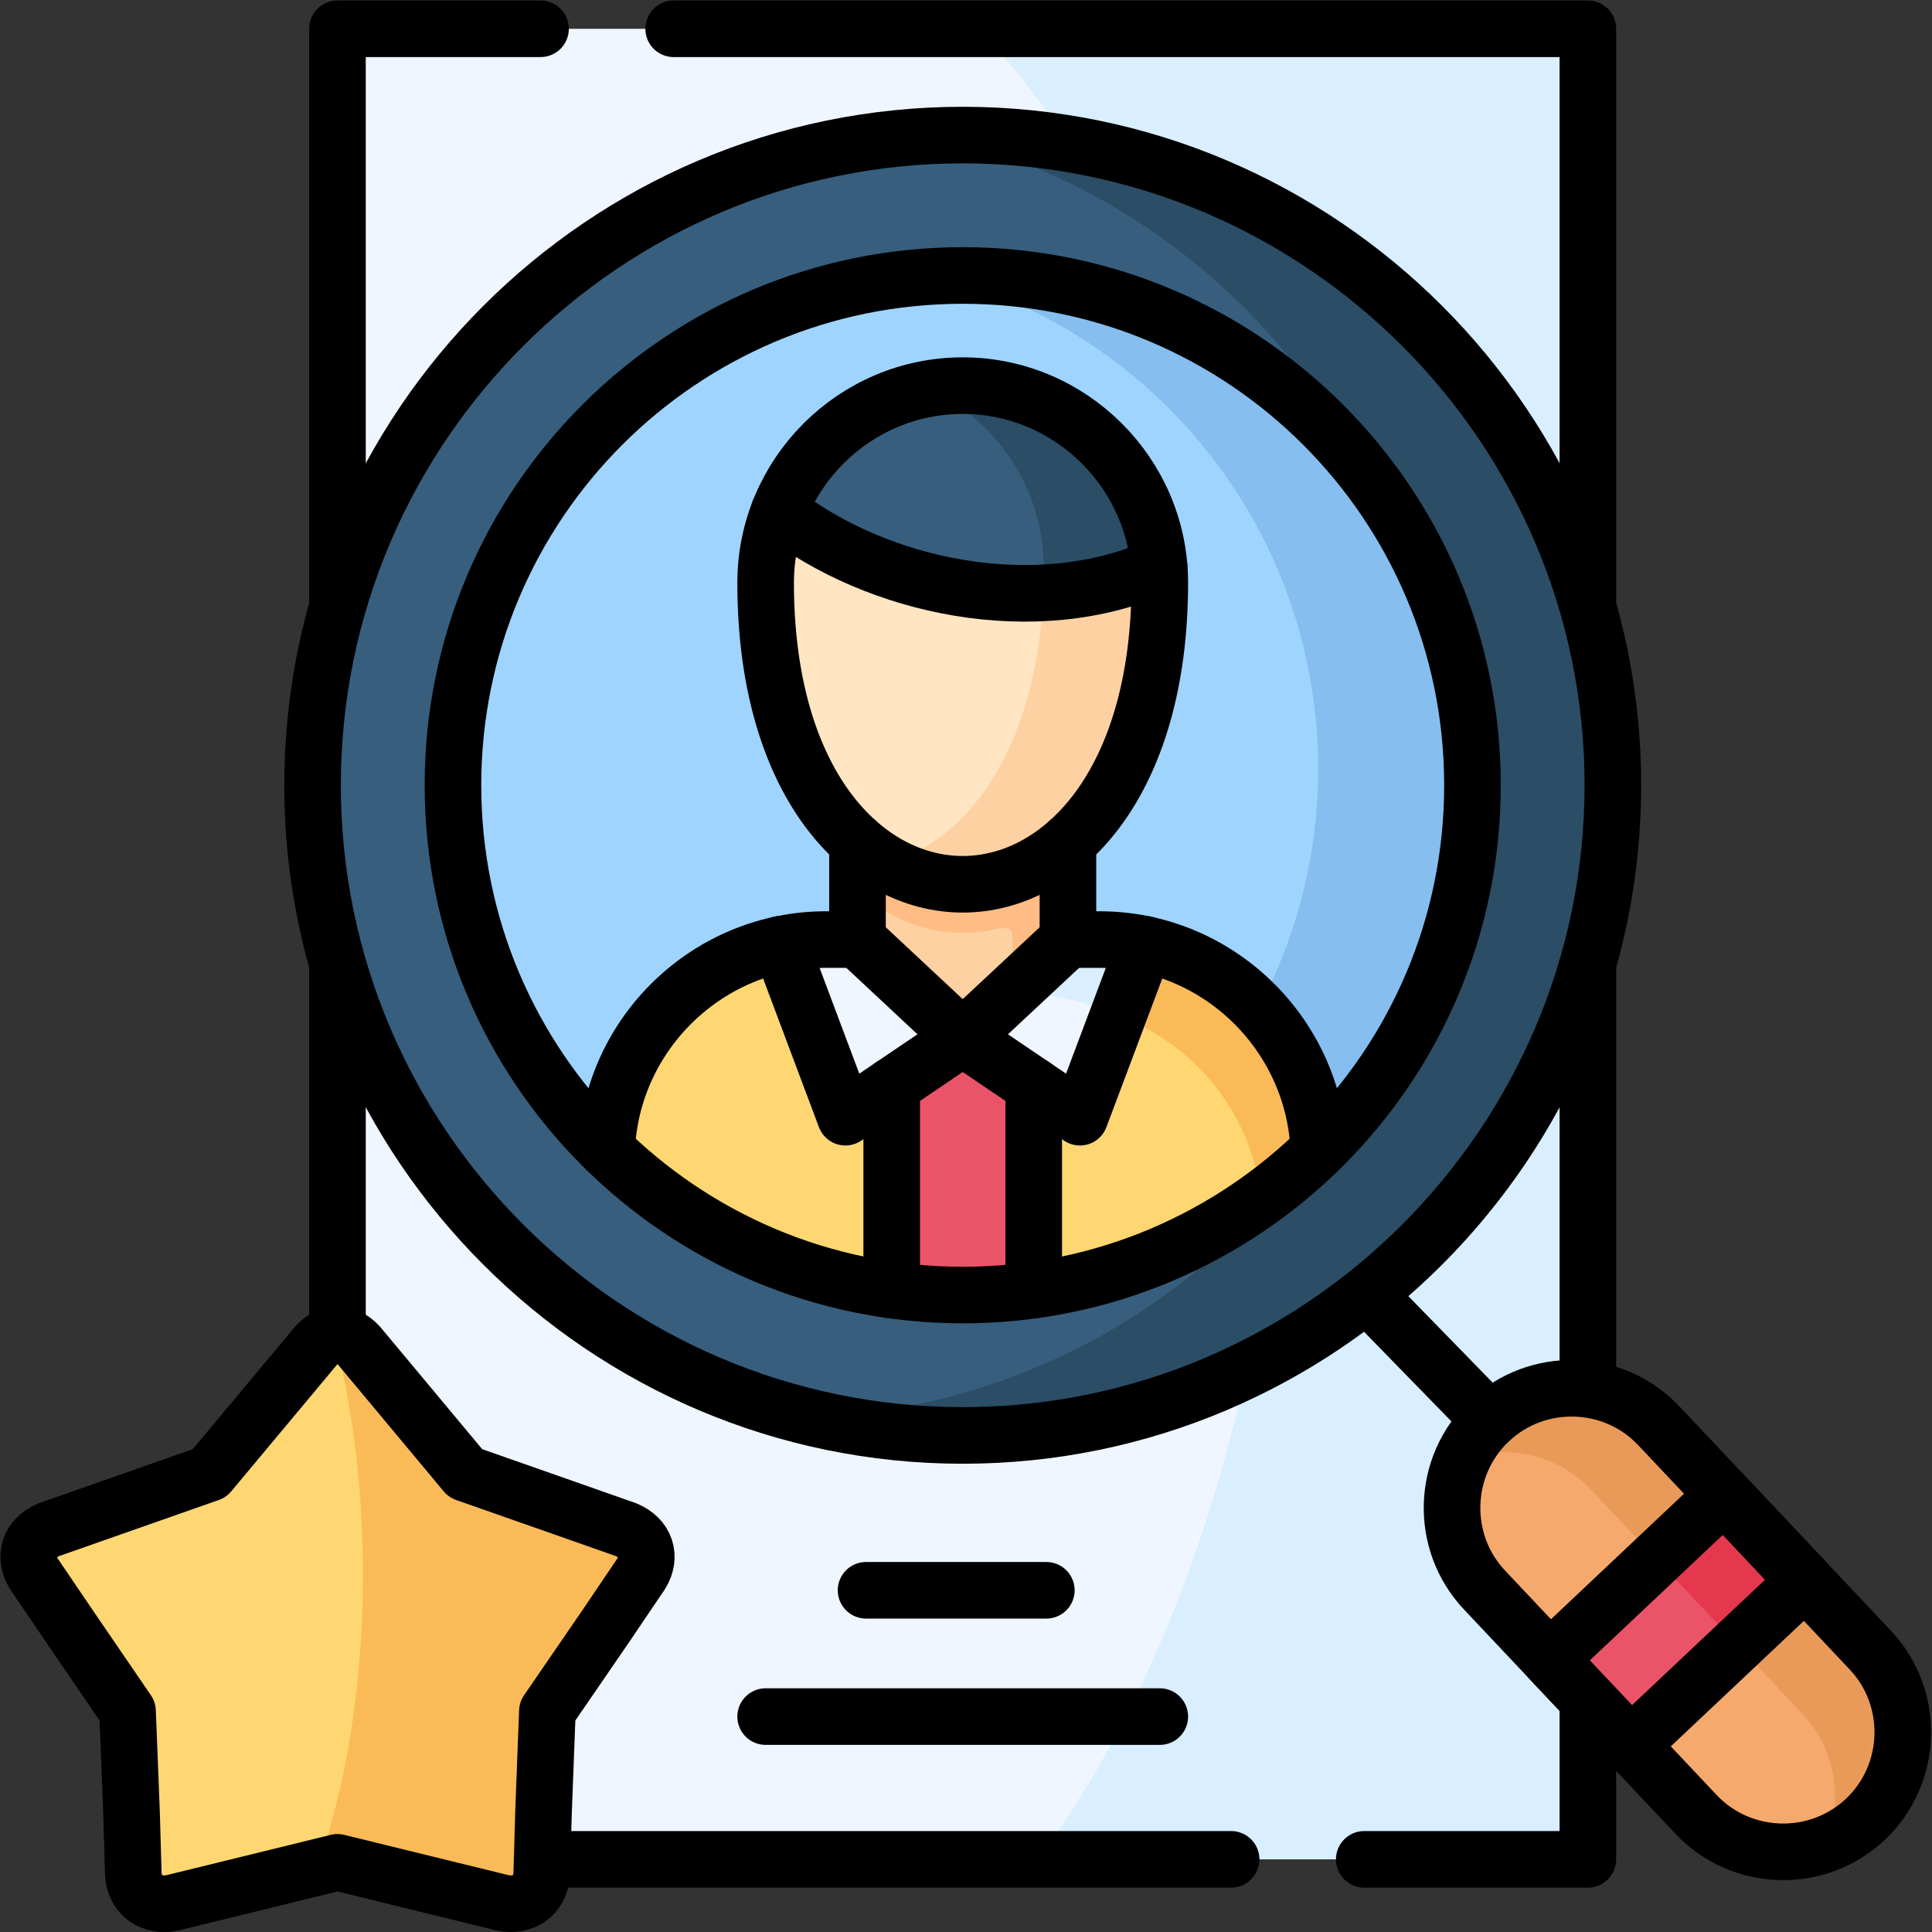 <?xml version="1.0" encoding="UTF-8" standalone="no"?> <svg xmlns="http://www.w3.org/2000/svg" xmlns:svg="http://www.w3.org/2000/svg" version="1.1" id="svg10431" xml:space="preserve" width="682.667" height="682.667" viewBox="0 0 682.667 682.667"><rect x="0" y="0" width="682.667" height="682.667" fill="#333333" stroke="none"/><defs id="defs10435"><clipPath id="clipPath10445"><path d="M 0,512 H 512 V 0 H 0 Z" id="path10443"></path></clipPath></defs><g id="g10437" transform="matrix(1.333,0,0,-1.333,0,682.667)"><g id="g10439"><g id="g10441" clip-path="url(#clipPath10445)"><g id="g10447" transform="translate(255.193,476.323)"><path d="M 0,0 C 78.718,0 145.104,-52.781 165.711,-124.896 V 28.177 h -331.45 V -124.896 C -145.103,-52.781 -78.717,0 0,0" style="fill:#eff6ff;fill-opacity:1;fill-rule:evenodd;stroke:none" id="path10449"></path></g><g id="g10451" transform="translate(363.051,169.526)"><path d="m 0,0 c -29.537,-23.727 -67.039,-37.9 -107.857,-37.9 -78.717,0 -145.103,52.782 -165.74,124.868 v -98.165 c 1.985,0 3.969,-0.992 5.727,-2.92 l 10.885,-13.039 17.319,-20.779 26.106,-9.156 16.356,-5.755 c 5.442,-2.211 6.86,-7.285 4.11,-11.735 l -9.468,-14.003 -15.391,-22.423 -1.021,-26.674 -0.368,-12.586 H 57.854 V 86.968 C 47.933,52.271 27.41,22.025 0,0" style="fill:#eff6ff;fill-opacity:1;fill-rule:evenodd;stroke:none" id="path10453"></path></g><g id="g10455" transform="translate(283.342,474.027)"><path d="M 0,0 C 66.046,-10.829 119.479,-59.273 137.562,-122.6 V 30.473 H -23.812 C -15.364,21.486 -7.398,11.282 0,0" style="fill:#d9eeff;fill-opacity:1;fill-rule:evenodd;stroke:none" id="path10457"></path></g><g id="g10459" transform="translate(362.398,169.016)"><path d="m 0,0 c -9.836,-7.823 -20.551,-14.599 -31.975,-20.154 -7.398,-33.989 -18.311,-64.999 -31.973,-91.759 -7.059,-13.805 -14.882,-26.504 -23.301,-37.843 H 58.506 V 87.479 C 48.585,52.782 28.062,22.536 0.652,0.511 0.425,0.34 0.227,0.17 0,0" style="fill:#d9eeff;fill-opacity:1;fill-rule:evenodd;stroke:none" id="path10461"></path></g><g id="g10463" transform="translate(420.904,256.522)"><path d="m 0,0 v -112.679 m -331.45,10.404 V 0 M -94.562,-237.263 H -280.229 M 0,-194.601 v -42.662 H -59.271 M -242.33,247.978 H 0 V 94.905 m -331.45,0 v 153.073 h 53.829" style="fill:none;stroke:#000000;stroke-width:15;stroke-linecap:round;stroke-linejoin:round;stroke-miterlimit:10;stroke-dasharray:none;stroke-opacity:1" id="path10465"></path></g><g id="g10467" transform="translate(403.075,304.286)"><path d="m 0,0 c 0,81.668 -66.217,147.857 -147.882,147.857 -81.664,0 -147.881,-66.189 -147.881,-147.857 0,-41.499 17.093,-78.974 44.588,-105.818 C -251.401,-174.843 0,-196.499 0,0" style="fill:#9fd4fe;fill-opacity:1;fill-rule:evenodd;stroke:none" id="path10469"></path></g><g id="g10471" transform="translate(206.893,261.823)"><path d="m 0,0 c -25.512,-5.442 -45.014,-27.724 -46.091,-54.539 20.125,-19.645 46.346,-33.081 75.57,-37.135 v 54.143 l -12.273,-8.306 z" style="fill:#ffd772;fill-opacity:1;fill-rule:evenodd;stroke:none" id="path10473"></path></g><g id="g10475" transform="translate(206.893,261.823)"><path d="m 0,0 17.206,-45.837 12.273,8.306 18.822,12.727 L 20.409,1.247 H 12.047 C 7.908,1.247 3.883,0.822 0,0" style="fill:#eff6ff;fill-opacity:1;fill-rule:evenodd;stroke:none" id="path10477"></path></g><g id="g10479" transform="translate(236.372,224.292)"><path d="m 0,0 v -54.143 c 6.151,-0.878 12.443,-1.303 18.821,-1.303 6.378,0 12.671,0.425 18.823,1.303 L 37.644,0 18.821,12.728 Z" style="fill:#eb5468;fill-opacity:1;fill-rule:evenodd;stroke:none" id="path10481"></path></g><g id="g10483" transform="translate(255.193,237.019)"><path d="m 0,0 18.822,-12.728 12.245,-8.305 17.235,45.837 c -3.883,0.822 -7.908,1.247 -12.047,1.247 h -8.362 z" style="fill:#eff6ff;fill-opacity:1;fill-rule:evenodd;stroke:none" id="path10485"></path></g><g id="g10487" transform="translate(303.495,261.823)"><path d="m 0,0 -17.234,-45.837 -12.245,8.306 v -54.143 c 29.196,4.054 55.444,17.49 75.57,37.135 C 44.985,-27.724 25.512,-5.442 0,0" style="fill:#ffd772;fill-opacity:1;fill-rule:evenodd;stroke:none" id="path10489"></path></g><g id="g10491" transform="translate(227.302,288.866)"><path d="m 0,0 v -25.796 l 27.892,-26.051 27.892,26.051 V 0 C 39.004,-14.854 16.78,-14.854 0,0" style="fill:#fed1a3;fill-opacity:1;fill-rule:evenodd;stroke:none" id="path10493"></path></g><g id="g10495" transform="translate(227.302,288.866)"><path d="m 0,0 c 16.78,-14.854 39.004,-14.854 55.784,0 14.088,12.444 24.35,35.405 24.35,68.798 0,1.473 -0.057,2.947 -0.198,4.393 C 46.997,58.508 5.017,67.691 -20.75,87.818 -23.074,81.922 -24.35,75.516 -24.35,68.798 -24.35,35.405 -14.089,12.444 0,0" style="fill:#ffe5c1;fill-opacity:1;fill-rule:evenodd;stroke:none" id="path10497"></path></g><g id="g10499" transform="translate(206.552,376.685)"><path d="M 0,0 C 25.767,-20.127 67.747,-29.311 100.686,-14.627 98.446,12.075 75.883,33.223 48.642,33.223 26.617,33.223 7.653,19.417 0,0" style="fill:#375e7d;fill-opacity:1;fill-rule:evenodd;stroke:none" id="path10501"></path></g><g id="g10503" transform="translate(255.193,476.323)"><path d="m 0,0 c -78.717,0 -145.103,-52.781 -165.739,-124.896 -4.309,-15.081 -6.605,-31.011 -6.605,-47.453 0,-16.469 2.296,-32.4 6.605,-47.452 v -0.028 c 20.636,-72.086 87.022,-124.868 165.739,-124.868 40.818,0 78.32,14.174 107.857,37.9 27.411,22.026 47.933,52.272 57.854,86.968 v 0.028 c 4.337,15.052 6.634,30.983 6.634,47.452 0,16.442 -2.297,32.372 -6.634,47.453 C 145.104,-52.781 78.718,0 0,0 m 0,-37.22 c 74.636,0 135.126,-60.519 135.126,-135.129 0,-37.899 -15.619,-72.171 -40.733,-96.69 -20.126,-19.645 -46.374,-33.081 -75.571,-37.135 -6.151,-0.879 -12.444,-1.304 -18.822,-1.304 -6.378,0 -12.67,0.425 -18.821,1.304 -29.225,4.054 -55.446,17.49 -75.571,37.135 -25.143,24.519 -40.733,58.791 -40.733,96.69 0,74.61 60.49,135.129 135.125,135.129" style="fill:#375e7d;fill-opacity:1;fill-rule:evenodd;stroke:none" id="path10505"></path></g><g id="g10507" transform="translate(229.569,90.58)"><path d="M 0,0 H 47.791" style="fill:none;stroke:#000000;stroke-width:15;stroke-linecap:round;stroke-linejoin:round;stroke-miterlimit:10;stroke-dasharray:none;stroke-opacity:1" id="path10509"></path></g><g id="g10511" transform="translate(202.952,57.102)"><path d="M 0,0 H 104.483" style="fill:none;stroke:#000000;stroke-width:15;stroke-linecap:round;stroke-linejoin:round;stroke-miterlimit:10;stroke-dasharray:none;stroke-opacity:1" id="path10513"></path></g><g id="g10515" transform="translate(19.582,79.326)"><path d="m 0,0 14.229,-20.807 1.049,-26.673 0.482,-16.668 c 0.454,-5.641 5.046,-8.533 10.318,-7.456 l 16.894,4.139 26.9,6.605 26.929,-6.605 16.894,-4.139 c 5.244,-1.077 9.836,1.815 10.319,7.456 l 0.113,4.082 0.368,12.586 1.021,26.673 15.391,22.423 9.468,14.003 c 2.75,4.45 1.332,9.525 -4.11,11.735 l -16.356,5.755 -26.106,9.157 -17.32,20.778 -10.884,13.039 c -1.758,1.928 -3.743,2.92 -5.727,2.92 -1.983,0 -3.939,-0.992 -5.697,-2.92 L 53.29,63.044 35.942,42.266 9.864,33.109 -6.521,27.354 c -5.414,-2.21 -6.831,-7.285 -4.081,-11.735 z" style="fill:#ffd772;fill-opacity:1;fill-rule:evenodd;stroke:none" id="path10517"></path></g><g id="g10519" transform="translate(394.826,135.51)"><path d="m 0,0 c -12.699,-11.962 -13.294,-32.174 -1.304,-44.873 l 17.291,-18.34 33.845,10.402 12.331,33.166 -17.291,18.341 C 43.341,0.34 41.669,1.758 39.883,2.977 27.836,11.339 11.083,10.46 0,0" style="fill:#f5a96c;fill-opacity:1;fill-rule:evenodd;stroke:none" id="path10521"></path></g><g id="g10523" transform="translate(478.476,93.074)"><path d="m 0,0 -33.817,-10.375 -12.359,-33.165 2.409,-2.58 14.882,-15.789 c 11.99,-12.699 32.173,-13.266 44.872,-1.304 12.699,11.99 13.294,32.174 1.304,44.873 z" style="fill:#f5a96c;fill-opacity:1;fill-rule:evenodd;stroke:none" id="path10525"></path></g><g id="g10527" transform="translate(8.98,94.945)"><path d="M 0,0 10.602,-15.619 24.831,-36.426 25.88,-63.1 26.361,-79.768 c 0.454,-5.64 5.046,-8.532 10.319,-7.455 l 16.893,4.139 26.901,6.605 26.928,-6.605 16.895,-4.139 c 5.244,-1.077 9.836,1.815 10.318,7.455 l 0.114,4.082 0.368,12.586 1.02,26.674 15.392,22.423 L 160.977,0 c 2.75,4.45 1.332,9.524 -4.111,11.735 L 140.511,17.49 114.404,26.646 97.085,47.425 86.2,60.464 c -1.758,1.928 -3.742,2.92 -5.726,2.92 -1.984,0 -3.94,-0.992 -5.698,-2.92 L 63.892,47.425 46.544,26.646 20.466,17.49 4.081,11.735 C -1.333,9.524 -2.75,4.45 0,0" style="fill:#ffd772;fill-opacity:1;fill-rule:evenodd;stroke:none" id="path10529"></path></g><g id="g10531" transform="translate(95.181,155.409)"><path d="m 0,0 c -1.758,1.928 -3.742,2.92 -5.727,2.92 -0.311,0 -0.651,-0.028 -0.962,-0.085 0.339,-1.275 0.651,-2.552 0.962,-3.856 4.309,-17.603 6.748,-37.956 6.748,-59.613 0,-29.537 -4.565,-56.608 -12.105,-77.641 l 5.357,1.332 26.929,-6.605 16.895,-4.139 c 5.244,-1.077 9.836,1.815 10.318,7.456 l 0.113,4.082 0.368,12.586 1.021,26.673 15.392,22.423 9.467,14.003 c 2.75,4.45 1.332,9.525 -4.11,11.735 l -16.355,5.755 -26.107,9.157 -17.319,20.778 z" style="fill:#fbba58;fill-opacity:1;fill-rule:evenodd;stroke:none" id="path10533"></path></g><g id="g10535" transform="translate(19.582,79.326)"><path d="m 0,0 14.229,-20.807 1.049,-26.673 0.482,-16.668 c 0.454,-5.641 5.046,-8.533 10.318,-7.456 l 16.894,4.139 26.9,6.605 26.929,-6.605 16.894,-4.139 c 5.244,-1.077 9.836,1.815 10.319,7.456 l 0.481,16.668 1.021,26.673 15.391,22.423 9.468,14.003 c 2.75,4.45 1.332,9.525 -4.11,11.735 l -16.356,5.755 -26.106,9.157 -17.32,20.778 -10.884,13.039 c -3.515,3.884 -7.938,3.884 -11.424,0 L 53.29,63.044 35.942,42.266 9.864,33.109 -6.521,27.354 c -5.414,-2.21 -6.831,-7.285 -4.081,-11.735 z" style="fill:none;stroke:#000000;stroke-width:15;stroke-linecap:round;stroke-linejoin:round;stroke-miterlimit:10;stroke-dasharray:none;stroke-opacity:1" id="path10537"></path></g><g id="g10539" transform="translate(439.018,98.914)"><path d="M 0,0 17.972,16.951 0.681,35.292 c -1.532,1.644 -3.203,3.062 -4.99,4.28 -12.046,8.363 -28.799,7.484 -39.882,-2.976 -3.175,-2.977 -5.613,-6.52 -7.257,-10.29 9.609,3.544 20.58,2.296 29.168,-3.657 1.786,-1.248 3.459,-2.665 4.989,-4.308 z" style="fill:#ea9a58;fill-opacity:1;fill-rule:evenodd;stroke:none" id="path10541"></path></g><g id="g10543" transform="translate(478.476,93.074)"><path d="m 0,0 -17.972,-16.923 17.32,-18.368 c 8.958,-9.496 10.884,-23.245 5.924,-34.555 3.883,1.417 7.541,3.628 10.715,6.633 12.699,11.99 13.294,32.174 1.304,44.873 z" style="fill:#ea9a58;fill-opacity:1;fill-rule:evenodd;stroke:none" id="path10545"></path></g><g id="g10547" transform="translate(246.123,409.113)"><path d="m 0,0 c 18,-8.277 30.557,-26.505 30.557,-47.51 0,-2.267 -0.029,-4.478 -0.114,-6.633 10.574,0.51 21.005,2.779 30.671,7.087 C 58.875,-20.354 36.312,0.794 9.07,0.794 5.981,0.794 2.948,0.51 0,0" style="fill:#2b4d66;fill-opacity:1;fill-rule:evenodd;stroke:none" id="path10549"></path></g><g id="g10551" transform="translate(307.237,362.058)"><path d="m 0,0 c -9.666,-4.309 -20.098,-6.577 -30.671,-7.087 -1.785,-41.84 -20.381,-65.765 -41.385,-71.774 15.449,-8.844 33.618,-6.945 47.905,5.67 14.088,12.444 24.349,35.405 24.349,68.797 C 0.198,-2.92 0.142,-1.446 0,0" style="fill:#fed1a3;fill-opacity:1;fill-rule:evenodd;stroke:none" id="path10553"></path></g><g id="g10555" transform="translate(227.302,275.968)"><path d="m 0,0 c 10.714,-9.468 23.64,-12.897 35.971,-10.261 5.839,1.247 5.102,-0.256 5.102,-6.264 v -10.092 l 14.711,13.72 V 12.898 C 41.498,0.284 23.328,-1.615 7.88,7.229 5.158,8.788 2.522,10.659 0,12.898 Z" style="fill:#ffbc85;fill-opacity:1;fill-rule:evenodd;stroke:none" id="path10557"></path></g><g id="g10559" transform="translate(296.381,242.859)"><path d="m 0,0 c 20.409,-7.483 35.546,-26.107 37.955,-48.417 5.386,3.884 10.488,8.192 15.25,12.842 C 52.1,-8.76 32.626,13.521 7.114,18.964 Z" style="fill:#fbba58;fill-opacity:1;fill-rule:evenodd;stroke:none" id="path10561"></path></g><g id="g10563" transform="translate(283.483,247.253)"><path d="m 0,0 c 4.507,-0.964 8.815,-2.438 12.897,-4.394 l 7.115,18.964 c -3.883,0.823 -7.908,1.247 -12.047,1.247 H -0.397 L -15.108,2.098 -15.987,1.275 h 3.94 C -7.909,1.275 -3.884,0.822 0,0" style="fill:#d9eeff;fill-opacity:1;fill-rule:evenodd;stroke:none" id="path10565"></path></g><g id="g10567" transform="translate(206.893,261.823)"><path d="M 0,0 17.206,-45.837 48.301,-24.804 20.409,1.247" style="fill:none;stroke:#000000;stroke-width:15;stroke-linecap:round;stroke-linejoin:round;stroke-miterlimit:10;stroke-dasharray:none;stroke-opacity:1" id="path10569"></path></g><g id="g10571" transform="translate(303.495,261.823)"><path d="m 0,0 -17.234,-45.837 -31.068,21.033 27.893,26.051" style="fill:none;stroke:#000000;stroke-width:15;stroke-linecap:round;stroke-linejoin:round;stroke-miterlimit:10;stroke-dasharray:none;stroke-opacity:1" id="path10573"></path></g><g id="g10575" transform="translate(236.372,170.149)"><path d="m 0,0 v 54.143 m 37.644,0 V 0" style="fill:none;stroke:#000000;stroke-width:15;stroke-linecap:round;stroke-linejoin:round;stroke-miterlimit:10;stroke-dasharray:none;stroke-opacity:1" id="path10577"></path></g><g id="g10579" transform="translate(255.193,409.907)"><path d="m 0,0 c 28.715,0 52.242,-23.5 52.242,-52.243 0,-106.584 -104.483,-106.584 -104.483,0 C -52.241,-23.5 -28.742,0 0,0 Z" style="fill:none;stroke:#000000;stroke-width:15;stroke-linecap:round;stroke-linejoin:round;stroke-miterlimit:10;stroke-dasharray:none;stroke-opacity:1" id="path10581"></path></g><g id="g10583" transform="translate(206.552,376.685)"><path d="M 0,0 C 25.767,-20.127 67.747,-29.311 100.686,-14.627" style="fill:none;stroke:#000000;stroke-width:15;stroke-linecap:round;stroke-linejoin:round;stroke-miterlimit:10;stroke-dasharray:none;stroke-opacity:1" id="path10585"></path></g><g id="g10587" transform="translate(456.989,115.865)"><path d="m 0,0 -46.176,-43.568 21.487,-22.763 46.175,43.54 z" style="fill:#eb5468;fill-opacity:1;fill-rule:evenodd;stroke:none" id="path10589"></path></g><g id="g10591" transform="translate(456.989,115.865)"><path d="M 0,0 -17.972,-16.951 3.515,-39.714 21.486,-22.791 Z" style="fill:#e5384f;fill-opacity:1;fill-rule:evenodd;stroke:none" id="path10593"></path></g><g id="g10595" transform="translate(394.826,135.51)"><path d="m 0,0 v 0 c 12.699,11.99 32.882,11.396 44.872,-1.304 l 56.068,-59.471 c 11.991,-12.7 11.395,-32.883 -1.303,-44.873 -12.699,-11.962 -32.882,-11.396 -44.872,1.303 L -1.304,-44.873 C -13.294,-32.174 -12.699,-11.962 0,0 Z" style="fill:none;stroke:#000000;stroke-width:15;stroke-linecap:round;stroke-linejoin:round;stroke-miterlimit:10;stroke-dasharray:none;stroke-opacity:1" id="path10597"></path></g><g id="g10599" transform="translate(456.989,115.865)"><path d="m 0,0 21.486,-22.791 -46.175,-43.54 -21.487,22.763 z" style="fill:none;stroke:#000000;stroke-width:15;stroke-linecap:round;stroke-linejoin:round;stroke-miterlimit:10;stroke-dasharray:none;stroke-opacity:1" id="path10601"></path></g><g id="g10603" transform="translate(392.842,137.777)"><path d="M 0,0 -30.953,31.749" style="fill:none;stroke:#000000;stroke-width:15;stroke-linecap:round;stroke-linejoin:round;stroke-miterlimit:10;stroke-dasharray:none;stroke-opacity:1" id="path10605"></path></g><g id="g10607" transform="translate(349.416,308.34)"><path d="m 0,0 c 0,-22.933 -5.726,-44.532 -15.789,-63.468 9.383,-9.893 15.364,-23.102 15.959,-37.588 25.114,24.52 40.733,58.791 40.733,96.691 0,74.609 -60.49,135.129 -135.126,135.129 -2.068,0 -4.137,-0.057 -6.178,-0.142 C -42.604,115.287 0,62.618 0,0" style="fill:#85beef;fill-opacity:1;fill-rule:evenodd;stroke:none" id="path10609"></path></g><g id="g10611" transform="translate(390.319,303.975)"><path d="m 0,0 c 0,-37.899 -15.619,-72.171 -40.733,-96.69 -2.325,-2.269 -4.705,-4.452 -7.172,-6.521 -16.441,-20.466 -37.473,-37.105 -61.511,-48.331 -20.239,-9.468 -42.66,-15.108 -66.272,-16.016 13.01,-3.146 26.587,-4.791 40.562,-4.791 40.818,0 78.32,14.174 107.857,37.901 27.411,22.025 47.933,52.271 57.854,86.968 v 0.028 C 34.922,-32.4 37.219,-16.47 37.219,0 c 0,16.441 -2.297,32.372 -6.634,47.453 -20.607,72.114 -86.993,124.896 -165.711,124.896 -2.211,0 -4.422,-0.057 -6.633,-0.142 29.651,-7.144 56.324,-21.969 77.782,-42.237 13.974,-13.209 25.766,-28.772 34.724,-46.007 C -10.941,60.917 0,31.721 0,0" style="fill:#2b4d66;fill-opacity:1;fill-rule:evenodd;stroke:none" id="path10613"></path></g><g id="g10615" transform="translate(255.193,131.626)"><path d="m 0,0 c 94.932,0 172.345,77.415 172.345,172.349 0,94.933 -77.413,172.348 -172.345,172.348 -94.931,0 -172.344,-77.415 -172.344,-172.348 C -172.344,77.415 -94.931,0 0,0 Z" style="fill:none;stroke:#000000;stroke-width:15;stroke-linecap:round;stroke-linejoin:round;stroke-miterlimit:10;stroke-dasharray:none;stroke-opacity:1" id="path10617"></path></g><g id="g10619" transform="translate(255.193,439.103)"><path d="m 0,0 c 74.636,0 135.126,-60.52 135.126,-135.129 0,-74.637 -60.49,-135.129 -135.126,-135.129 -74.635,0 -135.125,60.492 -135.125,135.129 C -135.125,-60.52 -74.635,0 0,0 Z" style="fill:none;stroke:#000000;stroke-width:15;stroke-linecap:round;stroke-linejoin:round;stroke-miterlimit:10;stroke-dasharray:none;stroke-opacity:1" id="path10621"></path></g><g id="g10623" transform="translate(160.802,207.284)"><path d="M 0,0 C 1.247,30.897 26.929,55.786 58.138,55.786 H 66.5 v 25.796 m 55.784,0 V 55.786 h 8.362 c 31.209,0 56.863,-24.889 58.138,-55.786" style="fill:none;stroke:#000000;stroke-width:15;stroke-linecap:round;stroke-linejoin:round;stroke-miterlimit:10;stroke-dasharray:none;stroke-opacity:1" id="path10625"></path></g></g></g></g></svg> 